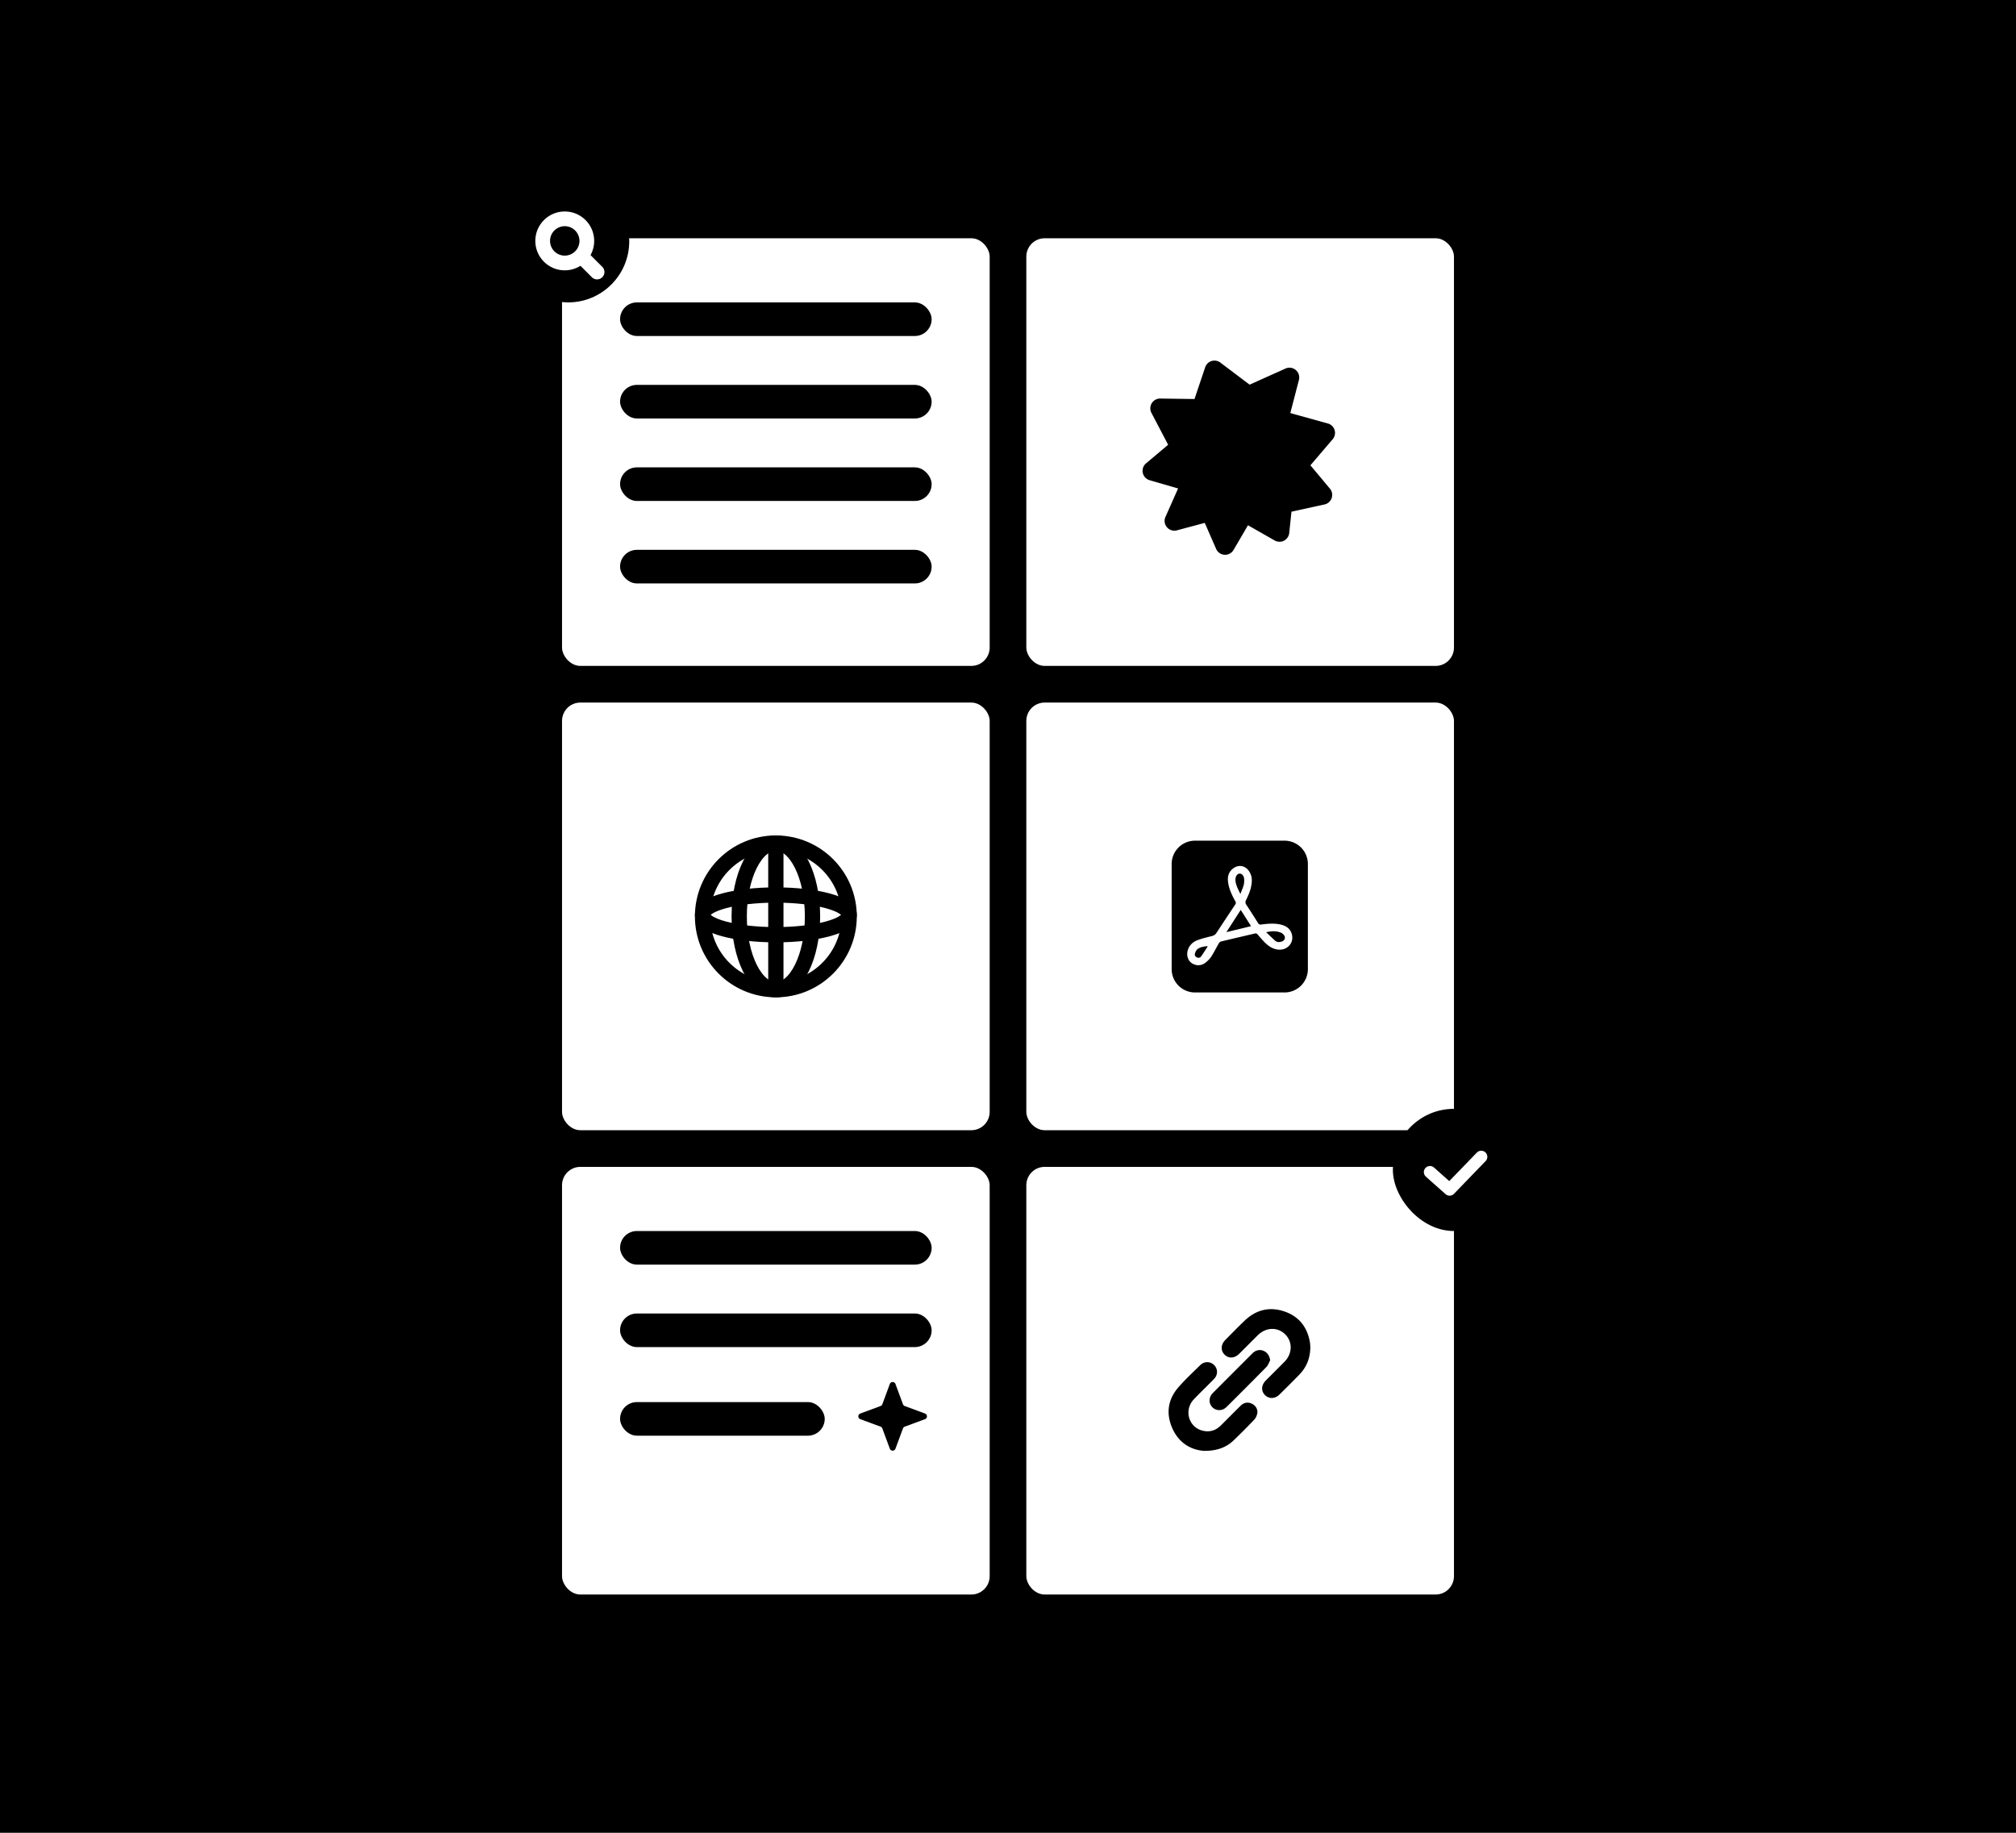 <svg xmlns="http://www.w3.org/2000/svg" width="660" height="600" fill="none"><path fill="#EBF2FA" d="M0 0h660v600H0z" style="fill:#ebf2fa;fill:color(display-p3 .922 .949 .98);fill-opacity:1"/><rect width="140" height="140" x="184" y="78" fill="#fff" rx="6" style="fill:#fff;fill-opacity:1"/><rect width="40" height="40" x="166" y="59" fill="#5DA4EC" rx="20" style="fill:#5da4ec;fill:color(display-p3 .365 .643 .925);fill-opacity:1"/><path fill="#fff" fill-rule="evenodd" d="M190.026 87.014a9.588 9.588 0 0 1-5.137 1.483c-5.319 0-9.631-4.312-9.631-9.63 0-5.32 4.312-9.63 9.631-9.63s9.631 4.31 9.631 9.63a9.581 9.581 0 0 1-1.191 4.64l3.884 3.884a2.408 2.408 0 0 1-3.405 3.404l-3.782-3.781Zm-.321-8.148a4.815 4.815 0 1 1-9.63 0 4.815 4.815 0 0 1 9.63 0Z" clip-rule="evenodd" style="fill:#fff;fill-opacity:1"/><rect width="102" height="11" x="203" y="99" fill="#EEE" rx="5.5" style="fill:#eee;fill:color(display-p3 .932 .932 .932);fill-opacity:1"/><rect width="102" height="11" x="203" y="126" fill="#EEE" rx="5.5" style="fill:#eee;fill:color(display-p3 .932 .932 .932);fill-opacity:1"/><rect width="102" height="11" x="203" y="153" fill="#5DA4EC" rx="5.5" style="fill:#5da4ec;fill:color(display-p3 .365 .643 .925);fill-opacity:1"/><rect width="102" height="11" x="203" y="180" fill="#EEE" rx="5.5" style="fill:#eee;fill:color(display-p3 .932 .932 .932);fill-opacity:1"/><rect width="140" height="140" x="336" y="78" fill="#fff" rx="6" style="fill:#fff;fill-opacity:1"/><path fill="#5DA4EC" stroke="#5DA4EC" stroke-linecap="round" stroke-linejoin="round" stroke-width="3.2" d="m396.072 120.737-3.498 10.402a1.6 1.6 0 0 1-1.539 1.089l-11.224-.154a1.6 1.6 0 0 0-1.439 2.343l5.474 10.446a1.598 1.598 0 0 1-.388 1.967l-7.23 6.077c-.979.823-.644 2.405.584 2.762l9.321 2.701a1.6 1.6 0 0 1 1.016 2.186l-4.141 9.322c-.546 1.23.577 2.544 1.876 2.195l9.116-2.442a1.6 1.6 0 0 1 1.88.904l3.73 8.529c.524 1.199 2.187 1.296 2.847.166l4.725-8.086a1.6 1.6 0 0 1 2.174-.582l8.739 4.984a1.6 1.6 0 0 0 2.384-1.223l.73-6.973a1.598 1.598 0 0 1 1.248-1.396l10.82-2.372a1.601 1.601 0 0 0 .885-2.59l-6.386-7.635a1.6 1.6 0 0 1 .01-2.066l7.292-8.536a1.6 1.6 0 0 0-.789-2.581l-12.29-3.408a1.6 1.6 0 0 1-1.122-1.943l2.815-10.845c.337-1.299-.979-2.411-2.204-1.861l-11.738 5.269a1.6 1.6 0 0 1-1.619-.183l-9.578-7.233a1.6 1.6 0 0 0-2.481.767Z" style="fill:#5da4ec;fill:color(display-p3 .365 .643 .925);fill-opacity:1;stroke:#5da4ec;stroke:color(display-p3 .365 .643 .925);stroke-opacity:1"/><rect width="140" height="140" x="184" y="230" fill="#fff" rx="6" style="fill:#fff;fill-opacity:1"/><ellipse cx="254" cy="300" stroke="#5DA4EC" stroke-width="5" rx="12" ry="24" style="stroke:#5da4ec;stroke:color(display-p3 .365 .643 .925);stroke-opacity:1"/><path stroke="#5DA4EC" stroke-width="5" d="M254 324c13.255 0 24-10.745 24-24s-10.745-24-24-24m0 48c-13.255 0-24-10.745-24-24s10.745-24 24-24m0 48v-48" style="stroke:#5da4ec;stroke:color(display-p3 .365 .643 .925);stroke-opacity:1"/><ellipse cx="254" cy="299.5" stroke="#5DA4EC" stroke-width="5" rx="24" ry="6.5" style="stroke:#5da4ec;stroke:color(display-p3 .365 .643 .925);stroke-opacity:1"/><rect width="140" height="140" x="336" y="230" fill="#fff" rx="6" style="fill:#fff;fill-opacity:1"/><path fill="#5DA4EC" d="m406.191 297.875-4.694 7.289a9035.2 9035.2 0 0 1 5.275-1.292l2.794-.685-3.375-5.312Zm9.202 8.144c-.289-.277-.577-.555-.867-.831h.001c1.703-.405 3.3-.478 4.822.14.447.182.89.582 1.136 1.001.404.693.044 1.542-.698 1.836-.815.322-1.657.393-2.362-.237a70.341 70.341 0 0 1-2.032-1.909Zm-8.928-14.338c-.126.313-.256.638-.386.983v-.003a115.31 115.31 0 0 0-.241-.491c-.667-1.357-1.264-2.57-1.382-3.966a2.608 2.608 0 0 1 .017-.572c.135-.985.698-1.638 1.408-1.642.664-.004 1.345.711 1.414 1.641.05.681.048 1.404-.122 2.057-.173.658-.428 1.295-.708 1.993Zm-11.192 18.124.076.078v.002c-.209.319-.415.64-.621.961-.497.774-.994 1.549-1.532 2.294-.313.434-.852.516-1.367.285-.531-.237-.777-.731-.633-1.236.146-.52.41-1.103.809-1.433.835-.691 1.886-.842 2.919-.99l.274-.04.075.079Z" style="fill:#5da4ec;fill:color(display-p3 .365 .643 .925);fill-opacity:1"/><path fill="#5DA4EC" fill-rule="evenodd" d="M391.223 275.212a7.645 7.645 0 0 0-7.645 7.645v34.402a7.644 7.644 0 0 0 7.645 7.644h29.306a7.644 7.644 0 0 0 7.645-7.644v-34.402a7.645 7.645 0 0 0-7.645-7.645h-29.306Zm16.742 19.369c.98-1.954 1.819-3.968 1.858-6.44v-.002a5.269 5.269 0 0 0-1.009-3.083c-1.281-1.746-3.371-2.07-5.099-.76-1.554 1.178-1.92 2.793-1.651 4.618.327 2.22 1.28 4.208 2.359 6.137.22.393.23.666-.013 1.03-2.069 3.109-4.139 6.219-6.178 9.348-.399.612-.91.877-1.6 1.044-1.552.376-3.111.762-4.604 1.318-1.478.552-2.609 1.585-3.131 3.158-.533 1.606-.082 3.336 1.103 4.243 1.323 1.012 3.159 1.087 4.544.04.75-.568 1.469-1.262 1.982-2.046.57-.872 1.07-1.791 1.57-2.71.3-.553.601-1.107.918-1.65.149-.257.432-.539.703-.604a1074.15 1074.15 0 0 1 6.83-1.617c1.419-.332 2.837-.664 4.255-1 .431-.103.686.013.969.351.734.882 1.485 1.759 2.297 2.569 1.204 1.2 2.56 2.155 4.327 2.346 3.034.329 5.32-2.199 4.522-5.049-.491-1.753-1.781-2.674-3.459-3.097-2.174-.549-4.369-.354-6.554-.061-.498.067-.77-.041-1.041-.475a245.242 245.242 0 0 0-3.802-5.928c-.389-.585-.419-1.037-.096-1.68Z" clip-rule="evenodd" style="fill:#5da4ec;fill:color(display-p3 .365 .643 .925);fill-opacity:1"/><rect width="140" height="140" x="184" y="382" fill="#fff" rx="6" style="fill:#fff;fill-opacity:1"/><path fill="#5DA4EC" d="M291.313 453.077c.317-.855 1.527-.855 1.844 0l2.455 6.636c.1.269.312.481.581.581l6.636 2.455c.855.317.855 1.527 0 1.844l-6.636 2.455a.986.986 0 0 0-.581.581l-2.455 6.635c-.317.856-1.527.856-1.844 0l-2.455-6.635a.984.984 0 0 0-.581-.581l-6.635-2.455c-.856-.317-.856-1.527 0-1.844l6.635-2.455a.984.984 0 0 0 .581-.581l2.455-6.636Z" style="fill:#5da4ec;fill:color(display-p3 .365 .643 .925);fill-opacity:1"/><rect width="102" height="11" x="203" y="403" fill="#EEE" rx="5.5" style="fill:#eee;fill:color(display-p3 .932 .932 .932);fill-opacity:1"/><rect width="102" height="11" x="203" y="430" fill="#EEE" rx="5.5" style="fill:#eee;fill:color(display-p3 .932 .932 .932);fill-opacity:1"/><rect width="67" height="11" x="203" y="459" fill="#5DA4EC" rx="5.5" style="fill:#5da4ec;fill:color(display-p3 .365 .643 .925);fill-opacity:1"/><rect width="140" height="140" x="336" y="382" fill="#fff" rx="6" style="fill:#fff;fill-opacity:1"/><path fill="#5DA4EC" d="M394.285 474.976c-4.388-.269-8.399-2.589-10.531-7.503-2.1-4.834-1.38-9.435 2.106-13.4 2.21-2.514 4.671-4.811 7.063-7.159 1.338-1.317 3.317-1.282 4.565-.024 1.261 1.271 1.271 3.204-.056 4.565-2.165 2.221-4.412 4.362-6.555 6.601-3.326 3.472-1.843 9.055 2.725 10.274 2.348.628 4.413-.002 6.137-1.725 2.143-2.141 4.269-4.298 6.427-6.421 1.075-1.059 2.396-1.26 3.676-.652 1.222.582 2.011 1.825 1.765 3.167-.134.736-.502 1.539-1.01 2.076a225.992 225.992 0 0 1-6.715 6.746c-2.378 2.299-5.425 3.463-9.597 3.453v.002Zm34.691-33.981c-.032 3.576-1.209 6.562-3.605 9.025-2.134 2.197-4.314 4.354-6.494 6.507-1.453 1.436-3.417 1.503-4.725.204-1.358-1.349-1.265-3.273.251-4.799 2.031-2.048 4.085-4.072 6.109-6.129 2.632-2.673 2.716-6.533.221-8.992-2.5-2.466-6.302-2.332-8.981.329-2.02 2.006-4.023 4.033-6.044 6.039-1.545 1.531-3.437 1.639-4.797.297-1.339-1.321-1.254-3.31.229-4.806 2.107-2.126 4.189-4.277 6.354-6.343 3.715-3.535 8.098-4.647 12.96-3.006 4.831 1.632 7.569 5.175 8.403 10.196.089.53.089 1.076.119 1.48v-.002Z" style="fill:#5da4ec;fill:color(display-p3 .365 .643 .925);fill-opacity:1"/><path fill="#5DA4EC" d="M415.835 445.323c-.403.733-.666 1.606-1.231 2.179a1399.044 1399.044 0 0 1-13.04 13.087c-1.377 1.366-3.389 1.374-4.647.11-1.263-1.269-1.237-3.275.125-4.648 4.338-4.37 8.691-8.724 13.055-13.071 1.038-1.034 2.448-1.27 3.677-.71 1.159.531 1.857 1.641 2.058 3.053h.003Z" style="fill:#5da4ec;fill:color(display-p3 .365 .643 .925);fill-opacity:1"/><rect width="40" height="40" x="456" y="363" fill="#5DA4EC" rx="20" style="fill:#5da4ec;fill:color(display-p3 .365 .643 .925);fill-opacity:1"/><path stroke="#fff" stroke-linecap="round" stroke-linejoin="round" stroke-width="4" d="m468.141 383.714 6.428 5.714 10.357-10.714" style="stroke:#fff;stroke-opacity:1"/></svg>
